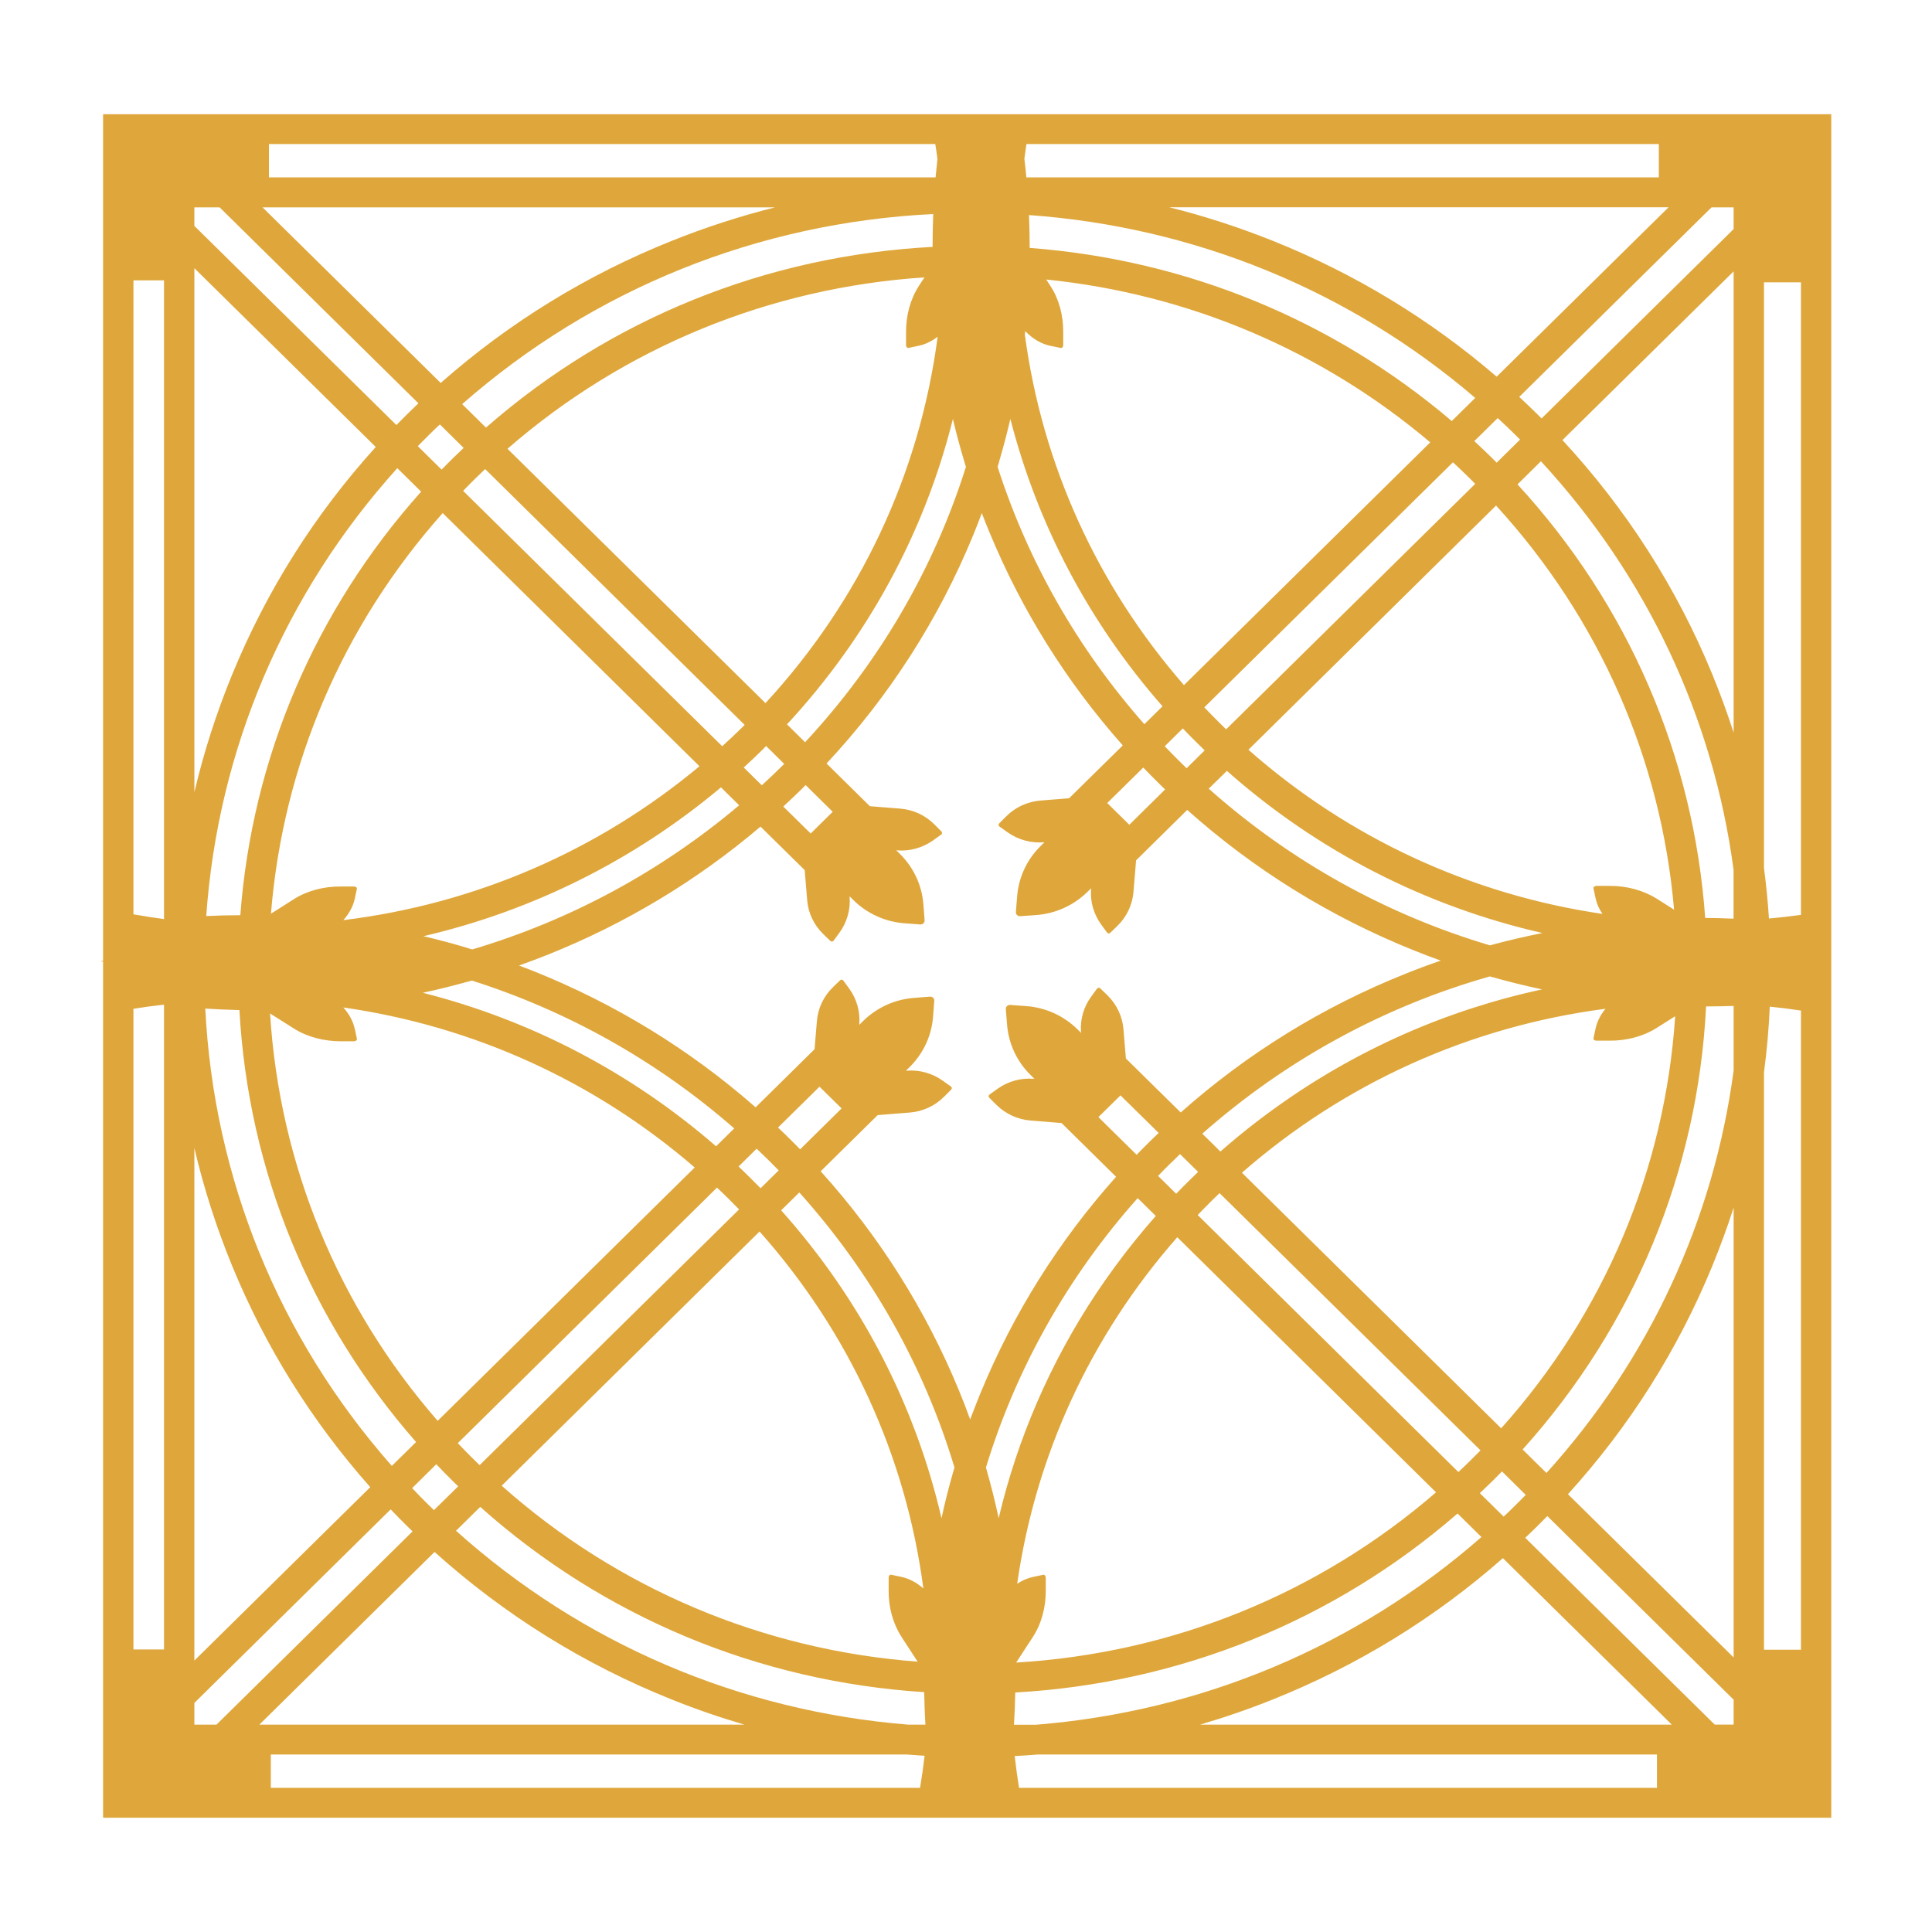 <svg viewBox="0 0 280 280" xmlns="http://www.w3.org/2000/svg" data-name="Layer 1" id="Layer_1">
  <defs>
    <style>
      .cls-1 {
        fill: #dfa73b;
        stroke-width: 0px;
      }
    </style>
  </defs>
  <path d="M261.01,132.59c-1.54.21-3.09.39-4.64.53-.16-2.46-.4-4.9-.72-7.33V40.92h5.36v91.66ZM261.01,239.09h-5.36v-83.68c.42-3.15.7-6.32.84-9.52,1.52.15,3.02.34,4.52.57v92.62ZM223.41,60.64c-.23-.24-.46-.46-.69-.69-.84-.82-1.69-1.64-2.54-2.43l27.87-27.47h3.2v3.15l-27.83,27.44ZM251.25,106.18c-.92-2.86-1.96-5.7-3.11-8.5-5.15-12.52-12.44-23.9-21.7-33.9l24.81-24.45v66.85ZM247.13,133.03c-1.67-23.44-11.15-45.37-27.2-62.83l3.39-3.35c15.35,16.62,24.98,37.14,27.92,59.2v7.09c-1.37-.06-2.74-.1-4.12-.11M224.12,213.47l-3.45-3.4c16.09-17.88,25.39-40.31,26.59-64.21,1.33,0,2.66-.03,3.99-.07v9.36c-2.89,21.68-12.24,41.86-27.13,58.33M251.25,240.21l-24.01-23.66c8.88-9.78,15.9-20.87,20.9-33.03,1.15-2.8,2.19-5.63,3.11-8.5v65.19ZM248.52,249.95l-27.47-27.08c.57-.53,1.12-1.08,1.68-1.62.51-.51,1.02-1.02,1.52-1.53l27,26.61v3.61h-2.73ZM173.91,249.95c3.55-1.04,7.07-2.25,10.53-3.64,12.28-4.91,23.48-11.78,33.37-20.49l24.48,24.13h-68.38ZM240.15,259.11h-92.46c-.25-1.53-.46-3.06-.63-4.61,1.1-.05,2.2-.13,3.3-.22h89.78v4.83ZM147.14,245.29c23.84-1.34,46.2-10.39,64.1-25.94l3.46,3.41c-18.07,15.82-40.53,25.27-64.55,27.2h-3.2c.1-1.55.16-3.1.19-4.66M144.74,220.04c-.53-2.47-1.15-4.92-1.85-7.36,4.37-14.31,11.81-27.59,21.99-39.04l2.62,2.58h.01c-2.09,2.37-4.05,4.8-5.89,7.31-.46.63-.92,1.27-1.37,1.91-.23.33-.46.66-.69,1-.22.32-.44.64-.66.97-6.64,9.99-11.43,21.01-14.17,32.63M140.61,205.74c-.51-1.42-1.06-2.85-1.64-4.25-4.81-11.67-11.53-22.32-20.03-31.74l8.26-8.14,4.65-.37c1.89-.15,3.67-.97,4.99-2.31l1.01-1.01c.13-.13.12-.35-.04-.46l-1.17-.83c-1.52-1.09-3.39-1.61-5.27-1.46h-.07s.52-.51.52-.51c2-1.97,3.21-4.58,3.41-7.36l.17-2.25c.03-.35-.27-.64-.62-.61l-2.29.18c-2.8.21-5.42,1.4-7.41,3.36l-.55.55v-.07c.16-1.85-.37-3.69-1.47-5.2l-.84-1.15c-.12-.15-.33-.17-.47-.04l-1.02.99c-1.36,1.31-2.19,3.06-2.34,4.92l-.34,4.08-8.54,8.42c-9.55-8.38-20.35-15-32.19-19.74-.7-.28-1.4-.55-2.1-.81,1.4-.5,2.79-1.02,4.17-1.57,11.28-4.51,21.62-10.74,30.83-18.56l6.4,6.3.36,4.36c.15,1.86.98,3.61,2.34,4.92l1.02.99c.14.13.35.11.47-.04l.84-1.15c1.1-1.5,1.63-3.35,1.48-5.2v-.08s.55.55.55.55c1.99,1.96,4.61,3.15,7.41,3.36l2.29.17c.35.03.64-.26.62-.61l-.17-2.25c-.2-2.78-1.41-5.39-3.41-7.37l-.52-.51h.07c1.87.16,3.74-.36,5.27-1.45l1.16-.83c.16-.11.17-.33.04-.46l-1.01-1.01c-1.33-1.34-3.1-2.16-4.99-2.3l-4.37-.35-6.28-6.19c9.08-9.73,16.21-20.83,21.24-33.06.44-1.07.86-2.15,1.26-3.23.34.89.69,1.78,1.06,2.66,4.68,11.37,11.18,21.77,19.37,31.01l-7.78,7.66-4.13.33c-1.89.15-3.67.97-4.99,2.3l-1.01,1.01c-.13.13-.11.35.04.46l1.17.83c1.53,1.09,3.4,1.6,5.27,1.45h.08s-.55.54-.55.54c-1.99,1.95-3.2,4.55-3.41,7.31l-.18,2.25c-.03.35.26.63.62.61l2.29-.16c2.82-.2,5.47-1.4,7.47-3.37l.52-.51v.06c-.16,1.85.37,3.69,1.47,5.2l.84,1.15c.11.15.33.17.47.04l1.02-.99c1.36-1.31,2.18-3.06,2.34-4.92l.38-4.59,7.41-7.31c9.73,8.69,20.79,15.53,32.93,20.39,1.26.51,2.54.99,3.81,1.45-1.69.58-3.38,1.21-5.05,1.88-12.03,4.8-22.98,11.56-32.63,20.13l-7.95-7.83-.35-4.25c-.16-1.86-.99-3.61-2.34-4.92l-1.02-.99c-.14-.13-.36-.11-.47.04l-.84,1.15c-1.11,1.5-1.63,3.35-1.48,5.2v.06s-.52-.52-.52-.52c-2-1.97-4.65-3.17-7.47-3.36l-2.29-.17c-.35-.02-.64.27-.62.61l.18,2.25c.22,2.76,1.42,5.35,3.41,7.3l.55.55h-.07c-1.88-.16-3.75.36-5.27,1.45l-1.16.83c-.15.11-.17.33-.04.46l1.01,1.01c1.33,1.33,3.1,2.15,4.99,2.3l4.48.36,7.9,7.79c-8.31,9.31-14.9,19.81-19.63,31.3-.53,1.29-1.03,2.58-1.52,3.87M138.11,213.43c-.63,2.19-1.18,4.39-1.66,6.6-3.82-16.47-11.73-31.75-23.24-44.62l2.35-2.31.28-.28c10.47,11.66,18.09,25.22,22.49,39.86-.08.25-.15.5-.22.75M131.65,249.95c-24.47-1.97-47.32-11.74-65.56-28.1l3.51-3.46c17.86,15.95,40.33,25.31,64.34,26.85.03,1.57.08,3.15.18,4.71h-2.47ZM133.34,259.11H39.25v-4.83h92.2c.85.07,1.7.13,2.55.18-.18,1.56-.4,3.11-.66,4.65M62.98,224.92c10.14,9.13,21.69,16.31,34.39,21.39,3.46,1.39,6.97,2.6,10.52,3.64H37.59l25.39-25.03ZM28.17,249.95v-3.15l28.45-28.05c.8.85,1.63,1.68,2.47,2.51.23.23.46.46.7.68l-28.42,28.01h-3.2ZM28.17,38.87l26.29,25.91c-8.83,9.75-15.8,20.79-20.78,32.9-2.3,5.59-4.14,11.31-5.51,17.13V38.87ZM31.83,30.05l28.81,28.4c-.52.49-1.04,1-1.55,1.5-.55.55-1.1,1.1-1.64,1.65l-29.28-28.86v-2.69h3.66ZM112.33,30.05c-5.07,1.27-10.07,2.89-14.96,4.85-12.33,4.93-23.58,11.85-33.5,20.6l-25.82-25.45h74.28ZM38.98,20.88h96.57c.12.72.22,1.44.31,2.17-.1.88-.19,1.77-.27,2.66H38.98v-4.83ZM110.95,101.91l-37.4-36.87c16.9-14.7,37.96-23.35,60.43-24.84l-.79,1.21c-1.23,1.88-1.9,4.28-1.88,6.75v1.87c.01.25.18.43.37.39l1.42-.3c.99-.2,1.94-.66,2.79-1.32-2.59,19.79-11.2,38.19-24.95,53.1M116.44,114.1c.11-.11.22-.21.32-.32l3.92,3.87-3.19,3.15-3.97-3.91c.99-.91,1.96-1.84,2.92-2.78M110.71,108.44c.11-.11.21-.22.32-.32l2.34,2.31.28.28c-.1.11-.22.22-.32.32-.96.95-1.93,1.87-2.92,2.78l-.28-.27-2.34-2.31c.99-.91,1.97-1.83,2.93-2.78M104.67,108.15l-37.55-37.01c.56-.58,1.12-1.15,1.69-1.71.5-.49.99-.97,1.5-1.45l37.61,37.08c-.1.11-.22.21-.32.32-.96.95-1.94,1.87-2.93,2.77M67.71,137.37c-2.1-.63-4.21-1.19-6.34-1.69,15.84-3.69,30.56-11.03,43.12-21.57l2.35,2.32.28.28c-11.41,9.63-24.54,16.69-38.68,20.89-.25-.07-.49-.15-.73-.22M106.13,163.81l-2.35,2.32c-12.34-10.72-26.85-18.28-42.5-22.25,2.14-.46,4.26-.98,6.37-1.57.25-.06.49-.13.74-.2,13.93,4.43,26.85,11.67,38.02,21.43l-.28.28ZM63.24,212.22c.81.85,1.63,1.69,2.46,2.51.23.23.46.46.7.68l-3.51,3.45c-.23-.22-.46-.45-.7-.68-.84-.82-1.66-1.66-2.46-2.51l3.5-3.46ZM61.03,71.26c-15.37,17.19-24.49,38.56-26.2,61.38-1.65,0-3.3.04-4.94.12,1.71-24.16,11.35-46.78,27.69-64.91l3.46,3.41ZM49.78,133.33c.83-.93,1.4-1.98,1.64-3.1l.3-1.4c.04-.19-.15-.35-.4-.35h-1.89c-2.51-.03-4.94.62-6.85,1.84l-3.31,2.1c1.74-21.57,10.39-41.77,24.89-58.06l37.21,36.69c-14.73,12.28-32.53,19.96-51.58,22.3M51.42,149.15c-.24-1.13-.81-2.2-1.66-3.14,18.88,2.71,36.44,10.68,50.92,23.19l-37.25,36.72c-14.46-16.61-22.92-37.16-24.29-59.04h0s3.45,2.18,3.45,2.18c1.91,1.21,4.34,1.86,6.85,1.85h1.89c.25-.02.44-.18.4-.36l-.3-1.4ZM66.98,58.57c18.99-16.67,42.84-26.31,68.27-27.55-.06,1.48-.09,2.98-.09,4.47v.29c-24.1,1.27-46.7,10.41-64.73,26.19l-3.45-3.4ZM67.2,64.91c-.5.47-1,.96-1.5,1.44-.57.57-1.14,1.13-1.7,1.71l-3.45-3.4c.54-.55,1.09-1.11,1.64-1.65.52-.51,1.03-1.01,1.56-1.5l3.44,3.4ZM53.66,215.53l-25.49,25.13v-74.28c1.36,5.82,3.2,11.54,5.5,17.14,4.83,11.74,11.54,22.48,19.99,32.01M29.74,146.17c1.65.11,3.3.18,4.96.22,1.28,23.23,10.21,45.04,25.6,62.6l-3.51,3.46c-16.36-18.55-25.8-41.67-27.04-66.29M107.11,175.28l-37.6,37.06c-.24-.22-.47-.45-.7-.68-.84-.82-1.66-1.66-2.46-2.51l37.56-37.03c.55.51,1.09,1.03,1.62,1.56.53.52,1.06,1.06,1.58,1.59M130.66,237.24l2.33,3.58c-22.47-1.7-43.49-10.57-60.28-25.5l37.37-36.84c13.04,14.66,21.22,32.55,23.74,51.74-.96-.87-2.08-1.46-3.25-1.7l-1.42-.3c-.18-.04-.35.15-.36.39v1.87c-.03,2.47.64,4.87,1.87,6.75M112.76,163.41l6.01-5.92,3.2,3.15-6.01,5.93c-.52-.54-1.04-1.06-1.58-1.59-.53-.53-1.07-1.05-1.62-1.56M112.85,169.63l-.28.27-2.34,2.31c-.52-.53-1.05-1.07-1.58-1.59-.53-.53-1.07-1.04-1.61-1.56l2.34-2.31.28-.27c.54.51,1.08,1.03,1.62,1.56.53.53,1.06,1.06,1.58,1.59M138.1,60.73c.5,2.09,1.05,4.16,1.67,6.21.07.24.15.48.22.72-4.63,14.71-12.52,28.3-23.31,39.91l-.28-.28-2.34-2.31c11.76-12.71,19.95-27.86,24.04-44.25M144.79,66.93c.61-2.06,1.16-4.14,1.64-6.22,3.92,15.31,11.4,29.52,22.05,41.65l-2.35,2.32-.28.28c-9.7-11-16.89-23.66-21.27-37.3.07-.24.15-.48.22-.73M148.76,20.88h91.65v4.83h-91.66c-.08-.91-.18-1.8-.29-2.7.09-.71.19-1.42.3-2.13M216.92,54.6c-9.68-8.33-20.57-14.94-32.48-19.71-4.9-1.96-9.89-3.58-14.97-4.85h72.35l-24.91,24.55ZM216.22,66.36c-.84-.82-1.69-1.64-2.55-2.43l3.39-3.34c.86.79,1.71,1.6,2.55,2.43.23.23.46.46.69.69l-3.39,3.34c-.23-.23-.46-.46-.69-.69M240.09,130.24c-1.91-1.21-4.34-1.87-6.85-1.85h-1.9c-.25.02-.44.18-.4.37l.3,1.4c.17.81.51,1.58,1,2.29-19.07-2.8-36.8-10.99-51.31-23.79l35.89-35.39c14.95,16.34,23.92,36.74,25.8,58.57l-2.53-1.61ZM217.56,207l-37.57-37.04c14.89-13.02,33.11-21.21,52.69-23.76h0c-.72.87-1.22,1.85-1.44,2.87l-.3,1.4c-.04.18.15.35.4.35h1.9c2.51.03,4.94-.63,6.85-1.84l2.69-1.7c-1.48,22.2-10.26,43.01-25.21,59.71M216.22,214.73c.49-.49.98-.98,1.46-1.48l3.44,3.4c-.5.52-1.01,1.03-1.52,1.53-.55.55-1.11,1.09-1.68,1.62l-3.45-3.4c.58-.55,1.16-1.11,1.74-1.67M223.49,143.39c-13.84,2.98-26.86,8.73-38.38,16.97-.38.27-.75.54-1.12.81-.34.25-.68.5-1.01.75-.34.25-.67.51-1,.76-1.74,1.34-3.45,2.75-5.11,4.21h0s-2.62-2.59-2.62-2.59c12.13-10.71,26.33-18.43,41.67-22.79,2.5.71,5.03,1.34,7.57,1.88M175.46,114.03l2.35-2.31c13.14,11.64,28.8,19.64,45.73,23.5-2.29.46-4.57.98-6.83,1.58-.26.07-.52.14-.77.21-15-4.46-28.89-12.15-40.76-22.71l.28-.28ZM174.54,102.51l36.03-35.51c.86.79,1.71,1.61,2.54,2.43.23.23.46.46.69.69l-36.1,35.58c-.3-.29-.6-.59-.9-.88-.77-.76-1.52-1.53-2.26-2.3M149.13,31.17c24.01,1.72,46.5,10.93,64.67,26.5l-3.4,3.35c-17.23-14.66-38.48-23.38-61.17-25.09,0-1.6-.04-3.18-.1-4.77M152.31,50.13l1.42.3c.19.04.36-.15.36-.39v-1.87c.03-2.47-.63-4.87-1.87-6.75l-.59-.91h0c20.61,2.1,39.88,10.26,55.65,23.6l-35.69,35.18c-12.61-14.46-20.55-32-23.06-50.79.02-.17.04-.34.06-.51t0,0c1.07,1.12,2.34,1.87,3.71,2.15M168.86,114.41l-5.19,5.12-3.2-3.15,5.22-5.14c.74.77,1.5,1.54,2.27,2.3.3.3.6.59.9.88M168.8,108.16l.28-.28,2.34-2.31c.74.78,1.5,1.55,2.27,2.3.3.3.6.59.9.88l-2.34,2.31-.28.28c-.3-.29-.6-.58-.9-.88-.77-.76-1.52-1.52-2.26-2.3M173.58,176.09c.65-.68,1.31-1.35,1.98-2.02.4-.39.79-.78,1.19-1.15l37.82,37.28c-.48.49-.97.98-1.47,1.47-.57.56-1.15,1.12-1.74,1.67l-37.79-37.26ZM166.72,165.35c-.67.66-1.33,1.33-1.99,2.01l-5.54-5.46,3.2-3.15,5.53,5.44c-.4.38-.8.77-1.19,1.16M169.83,168.42c.4-.39.79-.77,1.19-1.16l2.62,2.58h0c-.41.39-.8.77-1.19,1.16-.68.66-1.34,1.33-1.99,2.01h0s-2.62-2.59-2.62-2.59c.65-.68,1.31-1.35,1.99-2.01M151.55,228.62c0-.24-.17-.43-.36-.39l-1.42.3c-.82.17-1.62.51-2.35,1,2.65-18.59,10.63-35.92,23.2-50.22l37.5,36.97c-17.02,14.72-38.23,23.32-60.85,24.67l2.41-3.69c1.23-1.88,1.9-4.28,1.88-6.75v-1.87ZM23.77,133.2c-1.49-.2-2.96-.43-4.43-.69V40.63s4.43,0,4.43,0v92.57ZM23.77,239.05h-4.43v-92.85c1.44-.23,2.89-.43,4.36-.59.03,0,.05,0,.07,0v93.42ZM261.74,16.55H14.94v122.7c-.11.02-.23.04-.34.06.11.03.23.05.34.08v124.05h250.46V16.55h-3.67Z" class="cls-1"></path>
</svg>
